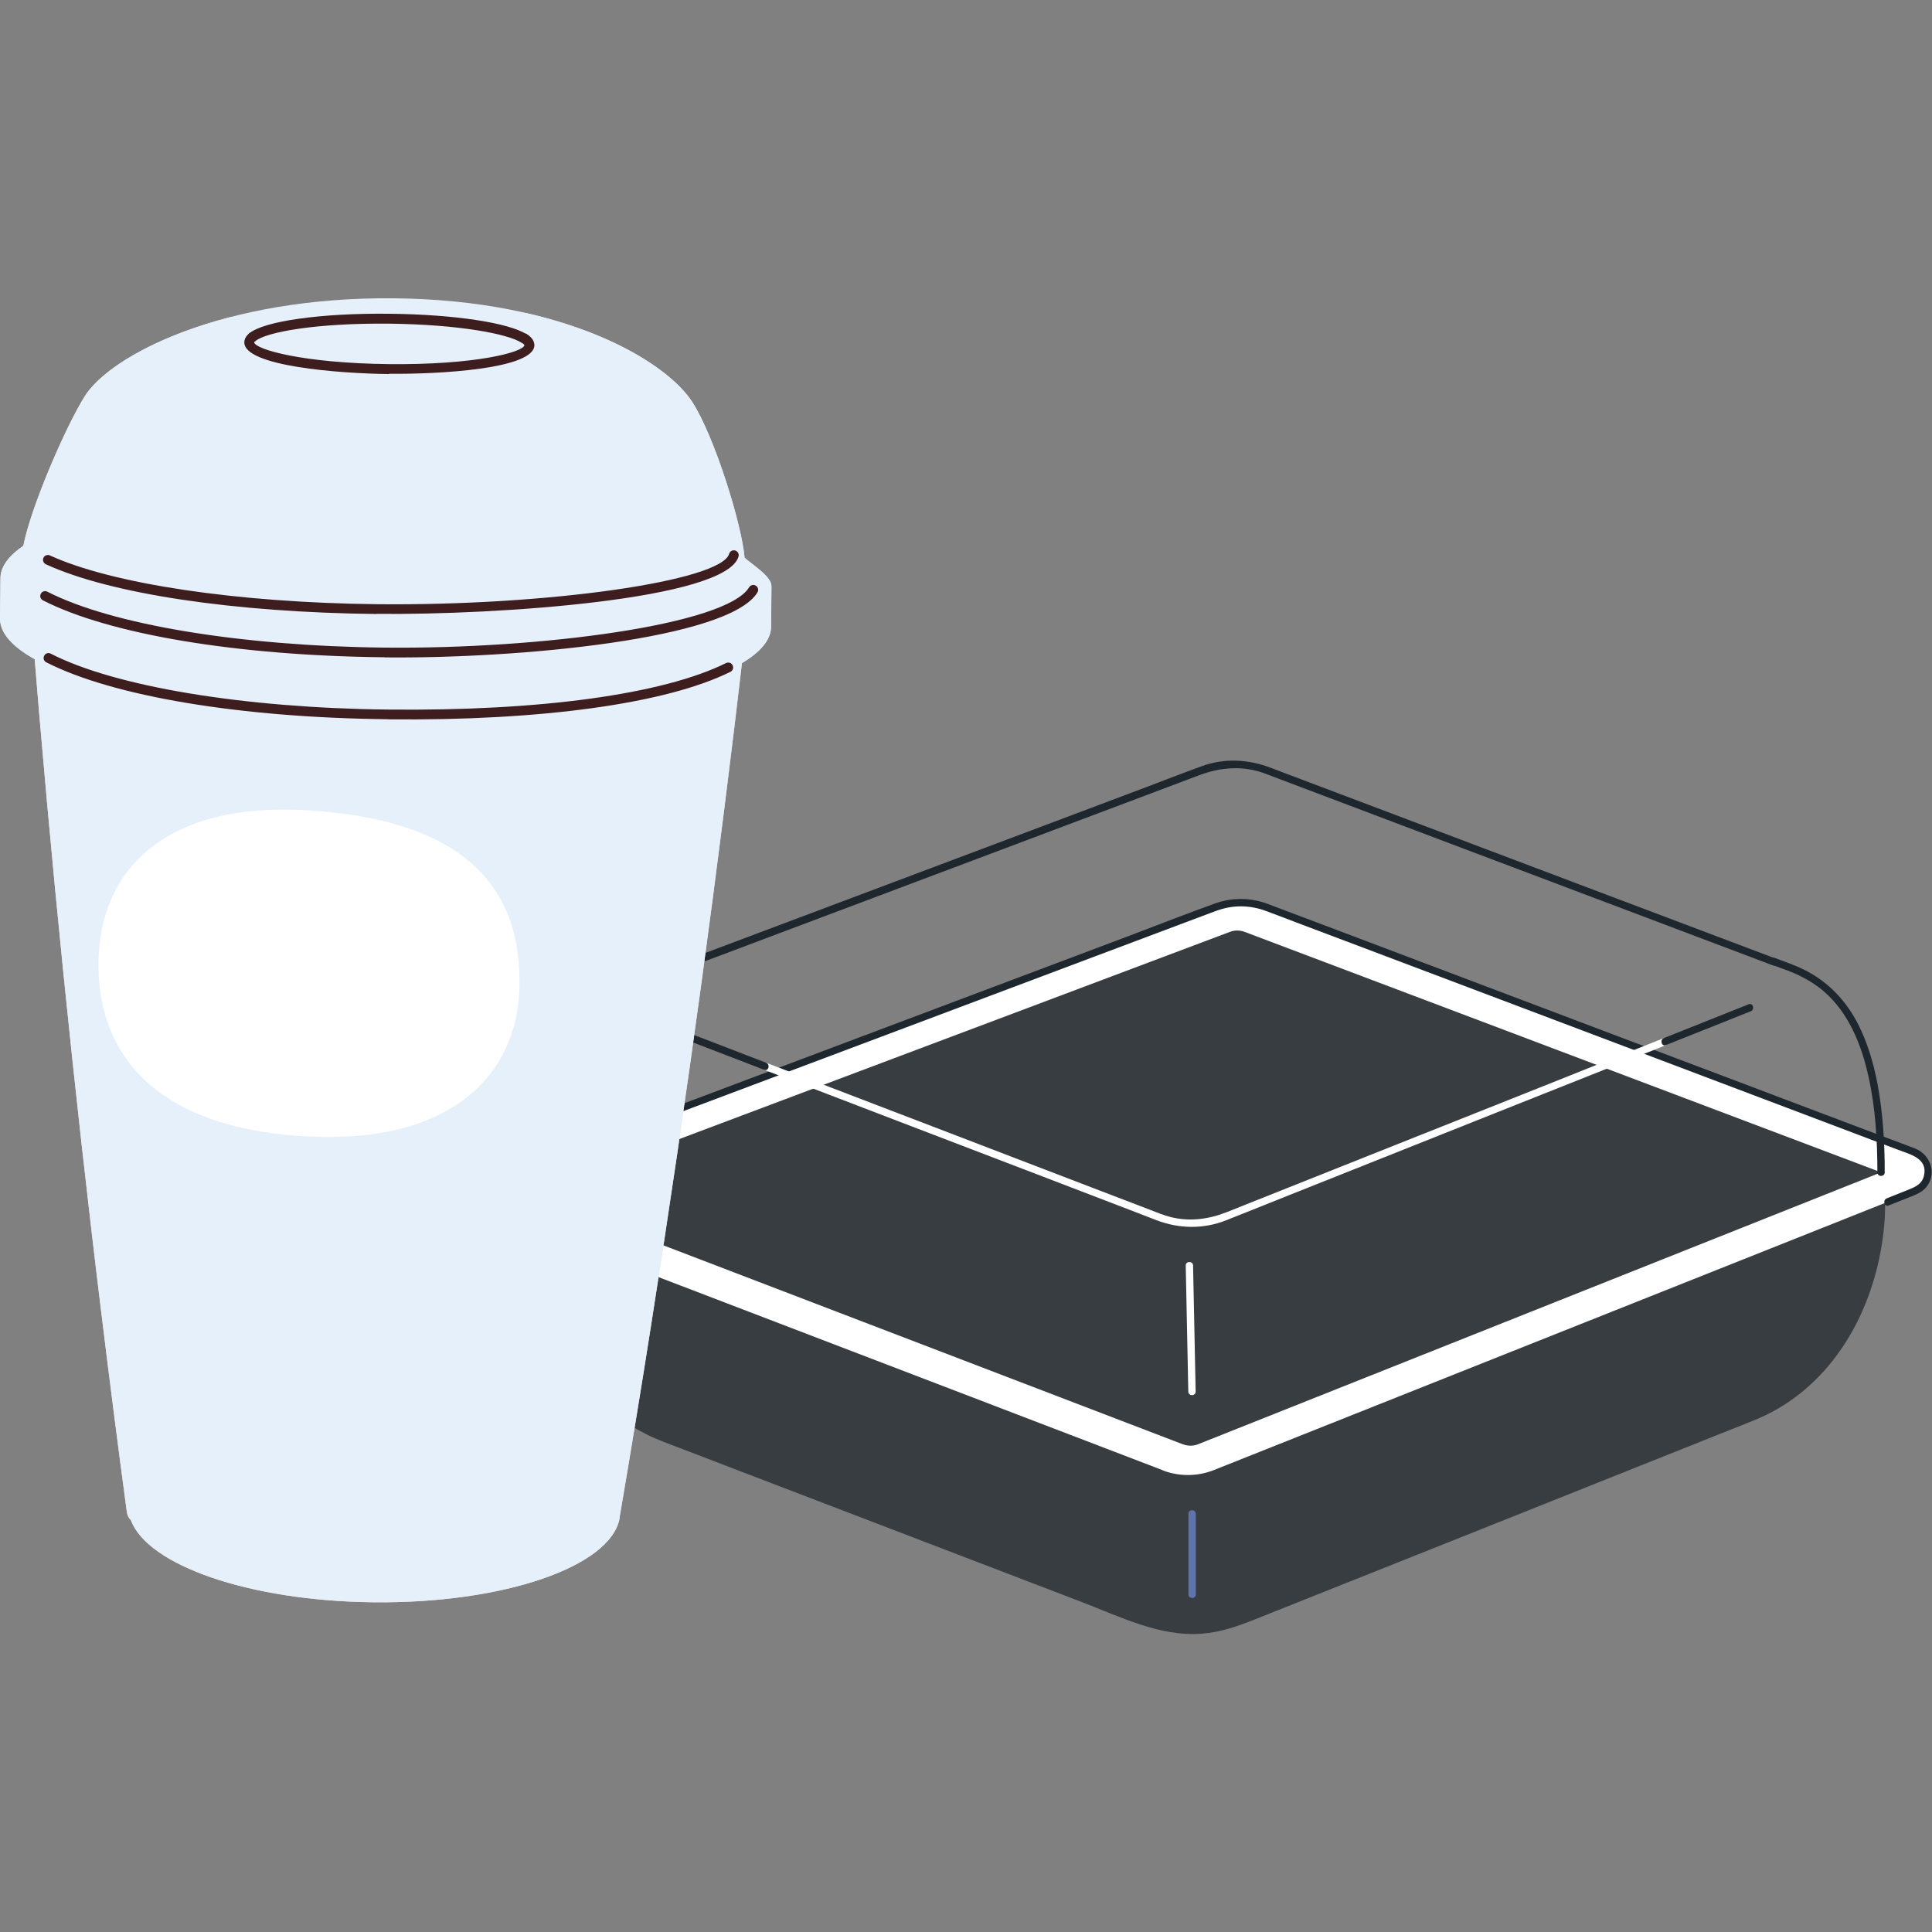 <?xml version="1.0" encoding="UTF-8"?><svg id="Layer_2" xmlns="http://www.w3.org/2000/svg" viewBox="0 0 150 150"><rect x="0" y="0" width="150" height="150" fill="#808080" stroke="none"/><defs><style>.cls-1{fill:none;}.cls-2{fill:#e6f0fb;}.cls-3{fill:#5e74ab;}.cls-4{fill:#383d42;}.cls-5{fill:#fff;}.cls-6{fill:#3d1d1e;}.cls-7{fill:#f1decd;}.cls-8{fill:#1e272e;}</style></defs><g id="Layer_2-2"><rect class="cls-1" y="0" width="150" height="150"/><path class="cls-4" d="M146.28,93.32c-.06-.09-.16-.15-.3-.09-1.67.66-3.34,1.33-5.01,1.99-4.03,1.6-8.06,3.21-12.08,4.81-4.9,1.95-9.79,3.9-14.69,5.85-4.31,1.72-8.63,3.43-12.94,5.15l-6.82,2.72c-1.4.56-2.82.6-4.23.06-.77-.29-1.54-.59-2.3-.88-3.54-1.36-7.09-2.71-10.63-4.07-4.85-1.86-9.7-3.72-14.55-5.57-4.52-1.73-9.03-3.46-13.55-5.19-2.5-.96-5-1.92-7.5-2.87-.11-.04-.23-.09-.34-.13,0,0,0,0,0,.01-.13-.03-.29.03-.36.19h0s-.02.09,0,.13c.04,6.29,3.45,13.06,9.21,15.93.86.43,1.76.75,2.66,1.09,1.45.56,2.9,1.11,4.35,1.67,4.54,1.74,9.08,3.48,13.63,5.22l13.18,5.05c2.96,1.13,6.05,2.7,9.29,2.45,1.48-.11,2.82-.59,4.18-1.13,1.29-.51,2.57-1.03,3.86-1.54,4.3-1.71,8.6-3.43,12.9-5.14,4.68-1.87,9.36-3.73,14.03-5.6,2.62-1.05,5.25-2.09,7.87-3.14,5.36-2.14,8.64-7.16,9.78-12.67.28-1.34.44-2.72.44-4.09,0-.08-.03-.14-.07-.18Z"/><path class="cls-3" d="M92.84,123.79v-6.26c0-.37-.57-.37-.57,0v6.26c0,.37.57.37.57,0h0Z"/><path class="cls-5" d="M90.28,114.15l-51.57-19.75c-1.39-.53-1.39-2.5,0-3.03l55.7-20.95c1.25-.47,2.62-.47,3.87,0l50.37,19.03c1.38.52,1.4,2.47.03,3.02l-54.42,21.66c-1.28.51-2.7.52-3.99.03Z"/><path class="cls-4" d="M91.85,112.14l-50.6-19.38,54.24-20.41c.37-.14.77-.14,1.14,0l49.42,18.67-53.03,21.11c-.38.15-.8.15-1.18,0Z"/><path class="cls-8" d="M40.87,94.91c-.52-.2-1.04-.4-1.57-.6-.62-.24-1.24-.5-1.33-1.27-.09-.74.4-1.23,1.02-1.48.86-.33,1.73-.65,2.6-.98,3.95-1.49,7.91-2.98,11.86-4.46,5.43-2.04,10.85-4.08,16.28-6.12,5.11-1.92,10.21-3.84,15.32-5.76,2.95-1.11,5.91-2.22,8.86-3.33.19-.07.38-.14.57-.21,1.25-.45,2.54-.44,3.79.02.77.28,1.53.58,2.3.87,4.02,1.52,8.03,3.03,12.05,4.55,5.48,2.07,10.96,4.14,16.44,6.21,4.72,1.78,9.43,3.56,14.15,5.35,1.4.53,2.79,1.06,4.19,1.58.92.35,2.28.66,1.98,1.99-.16.72-.79.93-1.39,1.17-.5.2-1,.4-1.5.6-.34.13-.19.69.15.55.53-.21,1.06-.42,1.59-.63.55-.22,1.1-.42,1.44-.94.69-1.06.15-2.4-.98-2.85-.74-.29-1.49-.56-2.23-.84-4.11-1.55-8.22-3.1-12.33-4.66-5.62-2.12-11.24-4.24-16.86-6.37-4.75-1.8-9.51-3.59-14.26-5.39l-3.87-1.46c-.25-.09-.49-.19-.74-.28-1.33-.49-2.75-.5-4.08-.02-2.22.8-4.42,1.66-6.63,2.5-4.91,1.85-9.82,3.69-14.72,5.54-5.65,2.13-11.3,4.25-16.95,6.38-4.44,1.67-8.89,3.34-13.33,5.02-1.14.43-2.29.86-3.43,1.29-.2.08-.4.15-.6.23-1.17.46-1.69,1.9-.9,2.95.35.46.86.63,1.38.83.52.2,1.04.4,1.57.6.35.13.49-.42.15-.55h0Z"/><path class="cls-8" d="M49.63,76.55c1.37-.52,2.75-1.03,4.12-1.55l9.99-3.76c4.09-1.54,8.18-3.08,12.28-4.62l10.95-4.12c2.04-.77,4.09-1.54,6.13-2.31,1.68-.63,3.4-.77,5.12-.13.43.16.86.33,1.29.49l8.18,3.09c3.99,1.51,7.98,3.02,11.97,4.52,3.78,1.43,7.55,2.85,11.33,4.28,2.12.8,4.24,1.6,6.36,2.4.1.04.2.08.3.11.35.13.5-.42.15-.55-1.51-.57-3.02-1.14-4.53-1.71-3.54-1.34-7.08-2.67-10.62-4.01-4.07-1.54-8.15-3.08-12.22-4.62-3.15-1.19-6.3-2.38-9.45-3.57-.77-.29-1.55-.58-2.32-.88-1.75-.66-3.59-.77-5.36-.12-1.46.53-2.9,1.09-4.35,1.64-3.38,1.27-6.77,2.55-10.15,3.82-4.1,1.54-8.19,3.08-12.29,4.62-3.63,1.36-7.25,2.73-10.88,4.09-1.96.74-3.93,1.48-5.89,2.22-.09.03-.18.07-.27.1-.34.13-.19.68.15.55h0Z"/><path class="cls-8" d="M137.67,74.94c.3.11.6.22.89.33.16.06.33.12.49.19.04.01.07.03.11.04.06.03,0,0,.09.04.08.04.16.07.25.11.76.35,1.49.79,2.09,1.31,1.95,1.68,2.94,4.17,3.48,6.63.54,2.43.69,4.94.69,7.43,0,.37.57.37.57,0,0-2.31-.14-4.63-.57-6.91-.3-1.57-.76-3.13-1.48-4.56-.93-1.84-2.36-3.36-4.23-4.27-.72-.36-1.48-.61-2.24-.9-.35-.13-.5.43-.15.55h0Z"/><path class="cls-8" d="M49.48,75.99c-.66.25-1.32.48-1.96.78-.79.37-1.54.85-2.2,1.42-2.02,1.76-3.06,4.37-3.64,6.93-.56,2.5-.72,5.08-.72,7.63,0,.37.57.37.57,0,0-2.26.13-4.54.55-6.77.29-1.54.73-3.07,1.43-4.47.91-1.8,2.24-3.23,4.02-4.12.4-.2.69-.32,1.08-.47.33-.13.67-.25,1.01-.37.34-.13.19-.68-.15-.55h0Z"/><path class="cls-5" d="M129.18,80.6c-1.07.43-2.15.86-3.22,1.28-2.6,1.04-5.2,2.07-7.8,3.11-3.19,1.27-6.39,2.54-9.58,3.81-2.85,1.13-5.7,2.27-8.54,3.4-1.59.63-3.18,1.27-4.77,1.9-1.4.56-2.87.76-4.35.4-.56-.14-1.09-.36-1.63-.57-2.06-.79-4.12-1.58-6.19-2.37-3.12-1.2-6.24-2.39-9.36-3.59-2.99-1.15-5.99-2.29-8.98-3.44-1.68-.64-3.36-1.29-5.04-1.93-.08-.03-.16-.06-.24-.09-.35-.13-.49.42-.15.55l3.6,1.38c2.8,1.07,5.6,2.15,8.4,3.22,3.2,1.22,6.39,2.45,9.59,3.67,2.41.93,4.83,1.85,7.25,2.78.54.21,1.09.42,1.63.63,1.73.66,3.62.7,5.35.02,1.12-.44,2.24-.89,3.36-1.34,2.64-1.05,5.27-2.1,7.91-3.15,3.2-1.27,6.4-2.55,9.59-3.82,2.83-1.13,5.67-2.26,8.5-3.38,1.54-.61,3.08-1.23,4.62-1.84.07-.03.14-.06.21-.08.34-.13.19-.69-.15-.55h0Z"/><path class="cls-5" d="M92.06,98.26c.07,3.26.13,6.52.2,9.78,0,.37.58.37.57,0-.07-3.26-.13-6.52-.2-9.78,0-.37-.58-.37-.57,0h0Z"/><path class="cls-8" d="M135.77,77.97c-1.92.77-3.85,1.53-5.77,2.3-.27.11-.54.22-.81.32-.34.13-.19.69.15.55,1.92-.77,3.85-1.53,5.77-2.3.27-.11.54-.22.81-.32.34-.13.19-.69-.15-.55h0Z"/><path class="cls-8" d="M59.48,82.51c-.97-.37-1.94-.74-2.91-1.12-1.54-.59-3.07-1.18-4.61-1.77-.35-.14-.71-.27-1.06-.41-.35-.13-.49.42-.15.55.97.37,1.94.74,2.91,1.12,1.54.59,3.07,1.18,4.61,1.77.35.14.71.27,1.06.41.35.13.49-.42.15-.55h0Z"/><path class="cls-7" d="M29.44,46.8c-4.92-.94-27.03.92-26.93,2.17,1.43,17.78,3.22,35.53,5.39,53.23.62,5.07,1.27,10.14,1.95,15.2.04.26.15.47.31.62,1.29,3.51,9.21,6.28,18.83,6.38,10.08.11,18.36-2.75,19.11-6.48,0-.01,0-.02,0-.03,0-.01,0-.03,0-.04,0-.04.02-.08.02-.13.85-4.98,1.67-9.97,2.45-14.96,2.78-17.62,5.19-35.29,7.24-53.01.14-1.21-16.62-3.97-28.39-2.96Z"/><path class="cls-6" d="M11.82,117.23c1.76-1.97,4.17-3.09,6.71-3.67,2.92-.67,5.92-1.09,8.92-1.18,2.99-.1,6,.12,8.93.75,2.64.57,5.32,1.43,7.61,2.9.19.12.38.25.57.39.09.06.17.12.25.19.04.03.08.06.11.09.01.01.07.06.02.01.02.02.04.04.07.05.26.21.51.44.75.68.17.17.33.35.48.54.01.02.03.03.04.05.03.03-.06-.09,0-.01.02.03.05.06.07.1.03.05.06.1.09.15.02.03.03.05.04.08.08.19.36.23.52.14.2-.11.22-.33.14-.52-.12-.28-.36-.54-.55-.76-.47-.54-1.03-1-1.61-1.42-2.15-1.55-4.73-2.48-7.28-3.12-2.99-.76-6.08-1.09-9.16-1.06-3.08.02-6.15.39-9.17,1.01-1.34.28-2.65.61-3.91,1.15-1.25.54-2.42,1.26-3.43,2.19-.26.24-.5.48-.73.74-.14.15-.16.38,0,.54.14.14.4.16.54,0h0Z"/><path class="cls-2" d="M57.81,43.31c-.22-2.62-2.34-9.42-4.05-12.08-2.05-3.2-9.85-7.93-23.12-8.07-13.27-.14-22.05,4.39-24.06,7.61-1.52,2.43-4.22,8.72-4.76,11.6-1.14.78-1.77,1.62-1.78,2.51,0,.54-.03,2.61-.03,3.15-.04,4.13,13.32,7.63,29.85,7.8,16.53.18,29.96-3.03,30.01-7.16,0-.54.03-2.61.03-3.15,0-.74-1.28-1.53-2.08-2.21Z"/><path class="cls-6" d="M19.57,26.57c-.11,0-.21-.05-.28-.13-.14-.16-.12-.4.04-.54,1.12-.97,5.61-1.6,10.92-1.54,5,.05,9.29.7,10.66,1.61.17.12.22.35.11.53-.12.18-.35.22-.53.11-1.05-.69-4.91-1.42-10.25-1.48-5.67-.06-9.6.65-10.42,1.36-.07.06-.16.09-.25.09Z"/><path class="cls-2" d="M29.44,46.8c-4.92-.94-27.03.92-26.93,2.17,1.43,17.78,3.22,35.53,5.39,53.23.62,5.07,1.27,10.14,1.95,15.2.04.26.15.47.31.62,1.29,3.51,9.21,6.28,18.83,6.38,10.08.11,18.36-2.75,19.11-6.48,0-.01,0-.02,0-.03,0-.01,0-.03,0-.04,0-.04.02-.08.02-.13.85-4.98,1.67-9.97,2.45-14.96,2.78-17.62,5.19-35.29,7.24-53.01.14-1.21-16.62-3.97-28.39-2.96Z"/><path class="cls-2" d="M57.81,43.31c-.22-2.62-2.34-9.42-4.05-12.08-1.46-2.28-5.83-5.32-12.99-6.94.38.51.61,1.14.52,1.77-.11.84-.77,1.41-1.49,1.76-1.73.84-3.93,1.02-5.81,1.2-2.89.27-5.82.21-8.7-.14-1.28-.16-2.58-.36-3.82-.72-1.06-.3-2.13-.75-2.8-1.67-.41-.56-.65-1.21-.74-1.88-6.1,1.57-10.08,4.13-11.36,6.17-1.52,2.43-4.22,8.72-4.76,11.6-1.14.78-1.77,1.62-1.78,2.51L0,48.03c-.04,4.13,13.32,7.63,29.85,7.8,16.53.18,29.96-3.03,30.01-7.16l.03-3.15c0-.74-1.28-1.53-2.08-2.21Z"/><path class="cls-6" d="M30.1,55.84c-11.44-.12-21.35-1.78-26.51-4.42-.19-.1-.26-.32-.16-.51.1-.19.32-.26.51-.16,4.98,2.56,15.01,4.22,26.17,4.34,11.81.13,21.39-1.19,26.26-3.61.19-.09.42-.02.51.17.09.19.02.42-.17.51-4.98,2.47-14.67,3.81-26.6,3.69Z"/><path class="cls-6" d="M29.84,51.03c-11.44-.12-21.35-1.78-26.51-4.42-.19-.1-.26-.32-.16-.51.1-.19.32-.26.51-.16,4.98,2.56,15.01,4.22,26.17,4.34,11.98.13,26.55-1.76,28.31-4.68.11-.18.34-.24.52-.13.18.11.24.34.13.52-2.19,3.63-18.58,5.16-28.96,5.05Z"/><path class="cls-6" d="M29.24,47.67c-11.08-.12-20.68-1.56-25.68-3.86-.19-.09-.27-.31-.19-.5.09-.19.31-.27.5-.19,4.83,2.22,14.55,3.67,25.37,3.79,13.2.14,26.76-1.79,27.37-3.91.06-.2.27-.32.47-.26.2.06.32.27.26.47-.97,3.35-18.79,4.55-28.11,4.45Z"/><path class="cls-6" d="M30.2,29.04c-3.89-.04-11.25-.61-11.23-2.46,0-.25.12-.47.36-.68.16-.14.4-.12.53.04.14.16.12.4-.04.53-.08.07-.09.11-.09.11.1.55,3.8,1.62,10.48,1.69,6.68.07,10.4-.92,10.51-1.47,0,0-.03-.08-.22-.21-.17-.12-.22-.35-.11-.53.12-.17.35-.22.53-.11.38.25.57.54.57.85-.02,1.85-7.39,2.26-11.28,2.22Z"/><path class="cls-5" d="M40.33,76.63c-.16,6.98-5.49,12.31-16.88,11.58-11.74-.75-15.96-6.69-15.8-13.68.16-6.98,5.15-12.33,16.38-11.61,12.91.83,16.46,6.73,16.3,13.71Z"/></g></svg>
